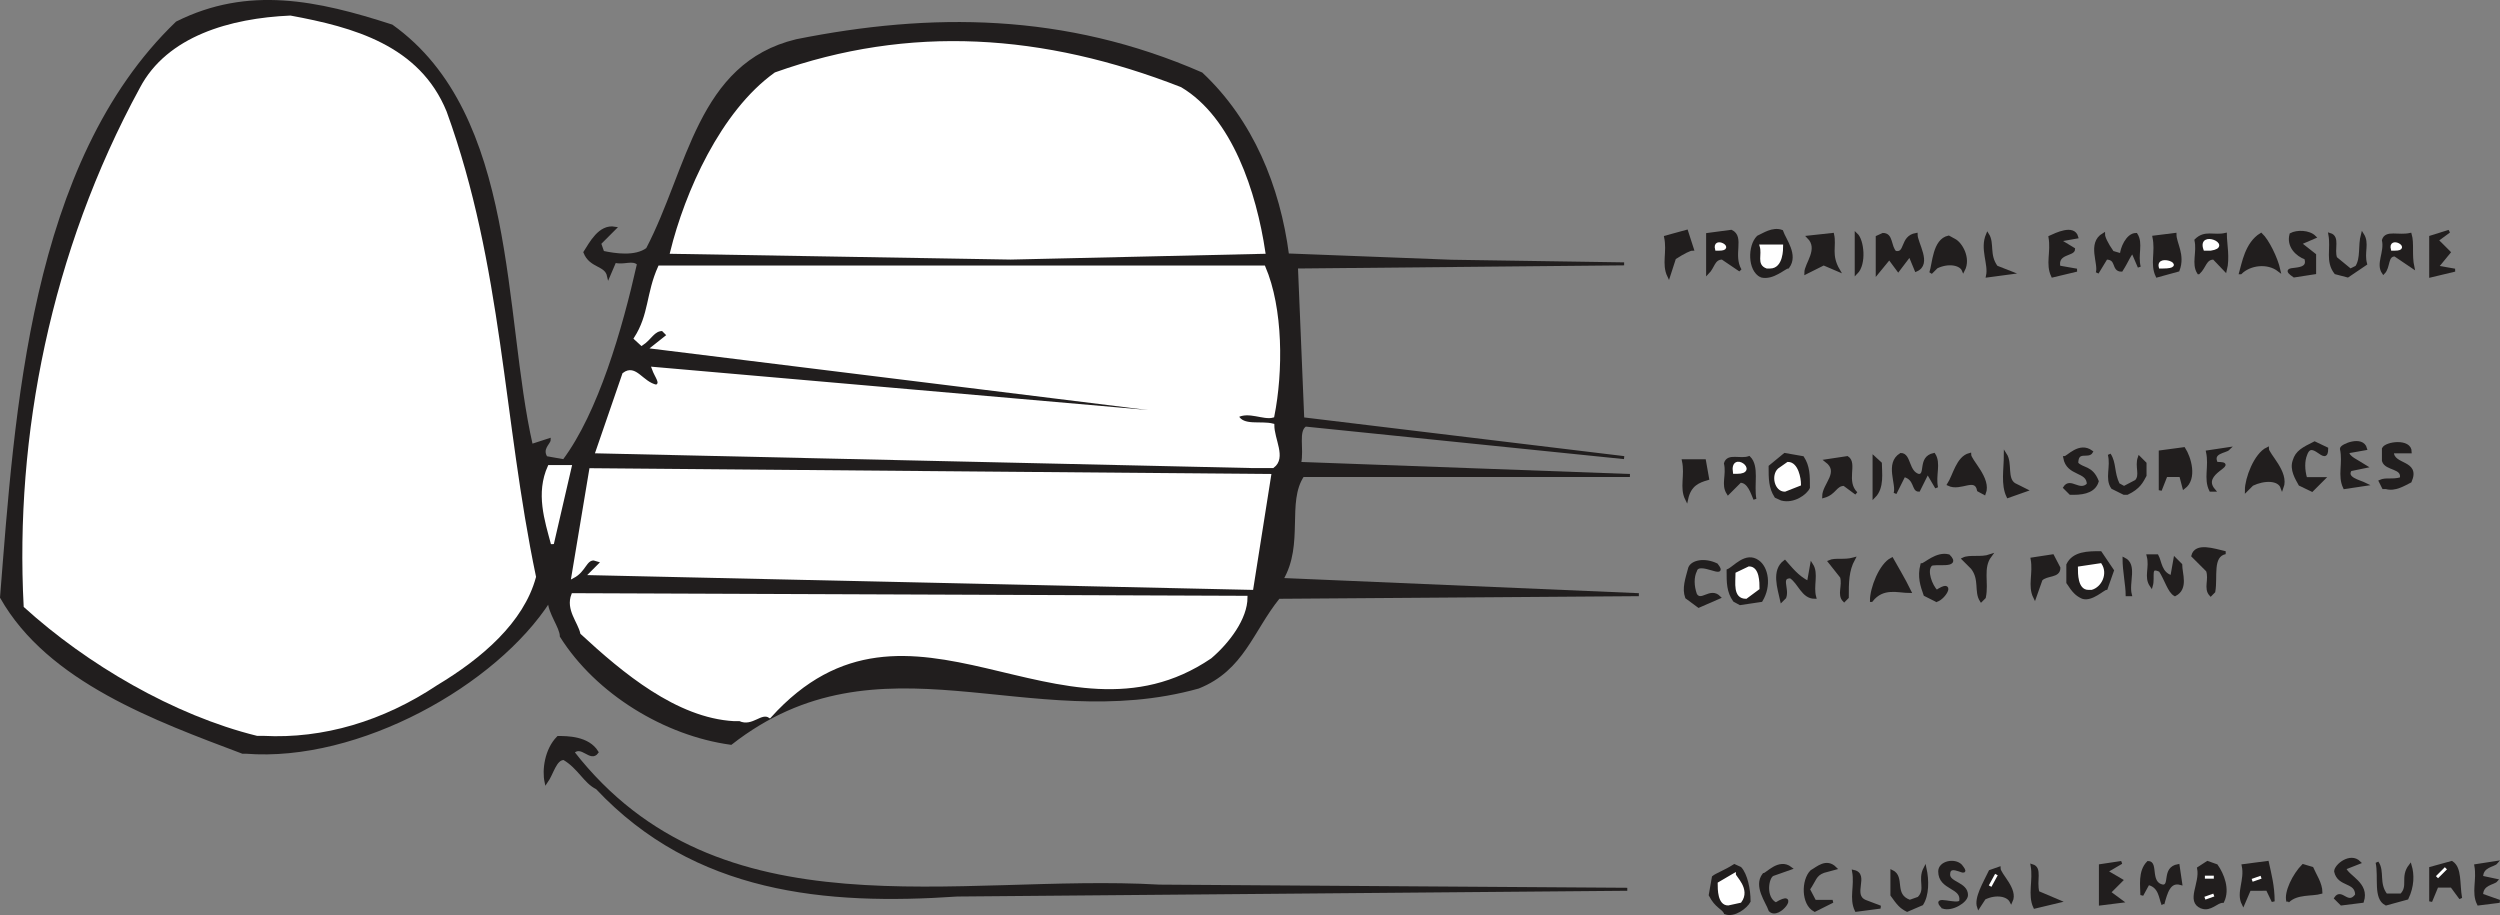<svg width="634.79" height="232.348" viewBox="0 0 476.093 174.261" xmlns="http://www.w3.org/2000/svg"><rect x="0" y="0" width="476.093" height="174.261" fill="#808080" stroke="none"/><path style="fill:#211e1e;fill-opacity:1;fill-rule:evenodd;stroke:none" d="M344.2 805.102c-.598-1.102-1.7-1.102-2.9-3.403l.598-3.398c.602-.5 2.301-1.102 4-2.2l1.102.5c1.102 1.2 1.7 4 1.7 6.297-.598 1.102-2.802 2.801-4.5 2.204" transform="translate(-15.607 -631.251)"/><path style="fill:none;stroke:#211e1e;stroke-width:5.7;stroke-linecap:square;stroke-linejoin:miter;stroke-miterlimit:4;stroke-opacity:1" d="M3441.992 368.984C3436.016 380 3425 380 3413.008 403.008l5.976 33.984c6.016 5 23.008 11.016 40 21.992l11.016-5c11.016-11.992 16.992-40 16.992-62.968-5.976-11.016-28.008-28.008-45-22.032zm0 0" transform="matrix(.1 0 0 -.1 -15.607 210.749)"/><path style="fill:#211e1e;fill-opacity:1;fill-rule:evenodd;stroke:none" d="M352.7 804.602c-.598-1.704-2.9-4.602-1.2-6.801.602 0 2.898-2.903 5.102-1.2l-3.403 1.2c-1.097.5-1.699 4.5.602 5.597 4.5-2.796.597 2.903-1.102 1.204" transform="translate(-15.607 -631.251)"/><path style="fill:none;stroke:#211e1e;stroke-width:5.7;stroke-linecap:square;stroke-linejoin:miter;stroke-miterlimit:4;stroke-opacity:1" d="M3526.992 373.984c-5.976 17.032-28.984 46.016-11.992 68.008 6.016 0 28.984 29.024 51.016 11.992l-34.024-11.992c-10.976-5-16.992-45 6.016-55.976 45 27.968 5.976-29.024-11.016-12.032zm0 0" transform="matrix(.1 0 0 -.1 -15.607 210.749)"/><path style="fill:#211e1e;fill-opacity:1;fill-rule:evenodd;stroke:none" d="M361.2 804.602c-2.302-1.204-2.302-5.704-.598-7.403 1.097-.597 2.796-2.3 4.5-.597l-2.204.597c-1.699.602-1.699 1.7-2.898 3.403l1.2 2.296h3.402" transform="translate(-15.607 -631.251)"/><path style="fill:none;stroke:#211e1e;stroke-width:5.7;stroke-linecap:square;stroke-linejoin:miter;stroke-miterlimit:4;stroke-opacity:1" d="M3611.992 373.984c-23.008 12.032-23.008 57.032-5.976 74.024 10.976 5.976 27.968 23.008 45 5.976l-22.032-5.976c-16.992-6.016-16.992-16.992-28.984-34.024l11.992-22.968h34.024zm0 0" transform="matrix(.1 0 0 -.1 -15.607 210.749)"/><path style="fill:#211e1e;fill-opacity:1;fill-rule:evenodd;stroke:none" d="M369.102 804.602c-1.102-2.301 0-4.602-.5-7.403 2.796.602-.602 4.5 2.199 5.7l2.898 1.101" transform="translate(-15.607 -631.251)"/><path style="fill:none;stroke:#211e1e;stroke-width:5.7;stroke-linecap:square;stroke-linejoin:miter;stroke-miterlimit:4;stroke-opacity:1" d="M3691.016 373.984c-11.016 23.008 0 46.016-5 74.024 27.968-6.016-6.016-45 21.992-56.992L3736.992 380Zm0 0" transform="matrix(.1 0 0 -.1 -15.607 210.749)"/><path style="fill:#211e1e;fill-opacity:1;fill-rule:evenodd;stroke:none" d="M378.8 804.602c-1.198-.602-1.698-1.204-2.902-2.903v-4.5c2.301 1.102 0 4.5 3.403 5.7L381 802.3c1.7-1.7 0-3.403 1.2-5.7.5 2.297.5 5.098-.598 6.797" transform="translate(-15.607 -631.251)"/><path style="fill:none;stroke:#211e1e;stroke-width:5.7;stroke-linecap:square;stroke-linejoin:miter;stroke-miterlimit:4;stroke-opacity:1" d="M3788.008 373.984c-11.992 6.016-16.992 12.032-29.024 29.024v45c23.008-11.016 0-45 34.024-56.992l16.992 5.976c16.992 16.992 0 34.024 11.992 56.992 5-22.968 5-50.976-5.976-67.968zm0 0" transform="matrix(.1 0 0 -.1 -15.607 210.749)"/><path style="fill:#211e1e;fill-opacity:1;fill-rule:evenodd;stroke:none" d="M385.602 804c-2.301-2.3 2.796 0 3.398-1.102.5-2.898-4-2.296-4-5.699 0-1.699 2.8-2.3 4-1.097 2.2 2.796-2.3-1.204-2.3 1.699 0 1.699 3.402 1.699 3.402 3.898 0 1.2-2.801 2.903-4.5 2.301" transform="translate(-15.607 -631.251)"/><path style="fill:none;stroke:#211e1e;stroke-width:5.7;stroke-linecap:square;stroke-linejoin:miter;stroke-miterlimit:4;stroke-opacity:1" d="M3856.016 380c-23.008 23.008 27.968 0 33.984 11.016 5 28.984-40 22.968-40 56.992 0 16.992 28.008 23.008 40 10.976 21.992-27.968-23.008 12.032-23.008-16.992 0-16.992 34.024-16.992 34.024-38.984 0-11.992-28.008-29.024-45-23.008zm0 0" transform="matrix(.1 0 0 -.1 -15.607 210.749)"/><path style="fill:#211e1e;fill-opacity:1;fill-rule:evenodd;stroke:none" d="M392.398 804c-.597-1.7 1.102-4.5 2.204-6.8l1.699-.598c0 1.199 3.398 4 2.3 6.296-.601-1.199-2.8-1.699-5.101-.597" transform="translate(-15.607 -631.251)"/><path style="fill:none;stroke:#211e1e;stroke-width:5.7;stroke-linecap:square;stroke-linejoin:miter;stroke-miterlimit:4;stroke-opacity:1" d="M3923.984 380c-5.976 16.992 11.016 45 22.032 68.008l16.992 5.976c0-11.992 33.984-40 23.008-62.968-6.016 11.992-28.008 16.992-51.016 5.976zm0 0" transform="matrix(.1 0 0 -.1 -15.607 210.749)"/><path style="fill:#211e1e;fill-opacity:1;fill-rule:evenodd;stroke:none" d="M403.102 804c-1.102-2.3 0-5.102-.5-7.898 1.699.5.5 2.796 1.097 5.097l4 1.7" transform="translate(-15.607 -631.251)"/><path style="fill:none;stroke:#211e1e;stroke-width:5.7;stroke-linecap:square;stroke-linejoin:miter;stroke-miterlimit:4;stroke-opacity:1" d="M4031.016 380c-11.016 23.008 0 51.016-5 78.984 16.992-5 5-27.968 10.976-50.976l40-16.992zm0 0" transform="matrix(.1 0 0 -.1 -15.607 210.749)"/><path style="fill:#211e1e;fill-opacity:1;fill-rule:evenodd;stroke:none" d="M434.898 804c-2.796-1.102 0-4.5-.597-7.398L436 795.5l1.7.602c1.198 1.699 2.3 4.5 1.198 6.796-1.199 0-2.296 1.704-4 1.102" transform="translate(-15.607 -631.251)"/><path style="fill:none;stroke:#211e1e;stroke-width:5.7;stroke-linecap:square;stroke-linejoin:miter;stroke-miterlimit:4;stroke-opacity:1" d="M4348.984 380c-27.968 11.016 0 45-5.976 73.984L4360 465l16.992-6.016c11.992-16.992 23.008-45 11.992-67.968-11.992 0-22.968-17.032-40-11.016zm0 0" transform="matrix(.1 0 0 -.1 -15.607 210.749)"/><path style="fill:#fff;fill-opacity:1;fill-rule:evenodd;stroke:none" d="M344.7 803.398c-1.7 0-1.7-2.796-1.7-3.898l2.898-1.7c0 .5 2.801 2.802 1.102 5.098" transform="translate(-15.607 -631.251)"/><path style="fill:none;stroke:#fff;stroke-width:5.7;stroke-linecap:square;stroke-linejoin:miter;stroke-miterlimit:4;stroke-opacity:1" d="M3446.992 386.016C3430 386.016 3430 413.984 3430 425l28.984 16.992c0-5 28.008-28.008 11.016-50.976zm0 0" transform="matrix(.1 0 0 -.1 -15.607 210.749)"/><path style="fill:#211e1e;fill-opacity:1;fill-rule:evenodd;stroke:none" d="M415.602 803.398v-7.296l4-.602-2.903 1.7 2.903 1.698-2.301 2.301 2.3 1.7" transform="translate(-15.607 -631.251)"/><path style="fill:none;stroke:#211e1e;stroke-width:5.7;stroke-linecap:square;stroke-linejoin:miter;stroke-miterlimit:4;stroke-opacity:1" d="M4156.016 386.016v72.968l40 6.016-29.024-16.992 29.024-16.992-23.008-23.008 23.008-16.992zm0 0" transform="matrix(.1 0 0 -.1 -15.607 210.749)"/><path style="fill:#211e1e;fill-opacity:1;fill-rule:evenodd;stroke:none" d="M427.5 803.398c-.5-1.097-.5-3.398-2.8-3.898l-1.2 2.2c0-1.7-.5-4.5 1.2-6.2 1.698 0 0 4 2.8 4.5 1.7 0 0-3.398 2.898-3.898l.5 3.398c-2.199-.602-2.796 1.7-3.398 3.898" transform="translate(-15.607 -631.251)"/><path style="fill:none;stroke:#211e1e;stroke-width:5.7;stroke-linecap:square;stroke-linejoin:miter;stroke-miterlimit:4;stroke-opacity:1" d="M4275 386.016c-5 10.976-5 33.984-28.008 38.984L4235 403.008c0 16.992-5 45 11.992 61.992 16.992 0 0-40 28.008-45 16.992 0 0 33.984 28.984 38.984l5-33.984c-21.992 6.016-27.968-16.992-33.984-38.984zm0 0" transform="matrix(.1 0 0 -.1 -15.607 210.749)"/><path style="fill:#211e1e;fill-opacity:1;fill-rule:evenodd;stroke:none" d="M442.8 803.398c-1.1-2.199.598-4.5 0-7.296l4.598-.602c.5 2.3 1.102 4.5 1.102 7.398l-1.102-2.296H444" transform="translate(-15.607 -631.251)"/><path style="fill:none;stroke:#211e1e;stroke-width:5.7;stroke-linecap:square;stroke-linejoin:miter;stroke-miterlimit:4;stroke-opacity:1" d="M4428.008 386.016c-11.016 21.992 5.976 45 0 72.968l45.976 6.016c5-23.008 11.016-45 11.016-73.984l-11.016 22.968H4440Zm0 0" transform="matrix(.1 0 0 -.1 -15.607 210.749)"/><path style="fill:#211e1e;fill-opacity:1;fill-rule:evenodd;stroke:none" d="m461.5 803.398-1.102-1.097c1.102-1.7 2.301 1.699 4-.602 0-2.8-3.398-1.699-4-4.5 0-1.097 2.801-3.398 4.5-1.699l-2.796 1.102c.597 1.699 4.5 2.898 3.398 6.296" transform="translate(-15.607 -631.251)"/><path style="fill:none;stroke:#211e1e;stroke-width:5.7;stroke-linecap:square;stroke-linejoin:miter;stroke-miterlimit:4;stroke-opacity:1" d="m4615 386.016-11.016 10.976c11.016 16.992 23.008-16.992 40 6.016 0 28.008-33.984 16.992-40 45 0 10.976 28.008 33.984 45 16.992l-27.968-11.016c5.976-16.992 45-28.984 33.984-62.968zm0 0" transform="matrix(.1 0 0 -.1 -15.607 210.749)"/><path style="fill:#211e1e;fill-opacity:1;fill-rule:evenodd;stroke:none" d="M470 803.398c-2.2-1.097-1.102-5.097-1.7-7.898 1.2 1.7 0 4 1.7 6.2h2.898c1.704-1.7 0-3.4 1.704-5.598.5 1.699.5 3.898-.602 6.199" transform="translate(-15.607 -631.251)"/><path style="fill:none;stroke:#211e1e;stroke-width:5.7;stroke-linecap:square;stroke-linejoin:miter;stroke-miterlimit:4;stroke-opacity:1" d="M4700 386.016c-21.992 10.976-11.016 50.976-16.992 78.984 11.992-16.992 0-40 16.992-61.992h28.984c17.032 16.992 0 33.984 17.032 55.976 5-16.992 5-38.984-6.016-61.992zm0 0" transform="matrix(.1 0 0 -.1 -15.607 210.749)"/><path style="fill:#211e1e;fill-opacity:1;fill-rule:evenodd;stroke:none" d="M487.602 803.398c-1.102-2.199 0-4.5-.5-7.296L491 795.5c-.5.602-2.8.602-2.8 2.8l2.8.598c-.5.602-2.8.602-2.8 2.801l3.402 1.2" transform="translate(-15.607 -631.251)"/><path style="fill:none;stroke:#211e1e;stroke-width:5.7;stroke-linecap:square;stroke-linejoin:miter;stroke-miterlimit:4;stroke-opacity:1" d="M4876.016 386.016c-11.016 21.992 0 45-5 72.968L4910 465c-5-6.016-28.008-6.016-28.008-28.008l28.008-5.976c-5-6.016-28.008-6.016-28.008-28.008l34.024-11.992zm0 0" transform="matrix(.1 0 0 -.1 -15.607 210.749)"/><path style="fill:#211e1e;fill-opacity:1;fill-rule:evenodd;stroke:none" d="M451.3 802.898c-.5-1.699 1.2-5.097 2.9-6.796l1.698.5c.5 1.199 1.704 2.898 1.704 4.597-1.704.5-4.602 0-6.301 1.7" transform="translate(-15.607 -631.251)"/><path style="fill:none;stroke:#211e1e;stroke-width:5.7;stroke-linecap:square;stroke-linejoin:miter;stroke-miterlimit:4;stroke-opacity:1" d="M4513.008 391.016c-5 16.992 11.992 50.976 28.984 67.968l16.992-5c5-11.992 17.032-28.984 17.032-45.976-17.032-5-46.016 0-63.008-16.992zm0 0" transform="matrix(.1 0 0 -.1 -15.607 210.749)"/><path style="fill:#211e1e;fill-opacity:1;fill-rule:evenodd;stroke:none" d="M478.5 802.898v-6.296l4-1.102c1.7 1.102 1.2 4 1.7 6.8l-1.7-2.3h-2.8" transform="translate(-15.607 -631.251)"/><path style="fill:none;stroke:#211e1e;stroke-width:5.7;stroke-linecap:square;stroke-linejoin:miter;stroke-miterlimit:4;stroke-opacity:1" d="M4785 391.016v62.968L4825 465c16.992-11.016 11.992-40 16.992-68.008L4825 420h-28.008zm0 0" transform="matrix(.1 0 0 -.1 -15.607 210.749)"/><path style="fill:#fff;fill-opacity:1;fill-rule:evenodd;stroke:none" d="m435.5 802.3 1.7-.6" transform="translate(-15.607 -631.251)"/><path style="fill:none;stroke:#fff;stroke-width:5.7;stroke-linecap:square;stroke-linejoin:miter;stroke-miterlimit:4;stroke-opacity:1" d="m4355 396.992 16.992 6.016zm0 0" transform="matrix(.1 0 0 -.1 -15.607 210.749)"/><path style="fill:#211e1e;fill-opacity:1;fill-rule:evenodd;stroke:none" d="M197.898 801.7c-25 1.698-49.898-.5-68.597-20.4-2.301-1.1-3.403-3.902-6.301-5.6-1.7 0-2.2 2.8-3.398 4.5-.5-2.302 0-6.2 2.296-8.5 1.704 0 5.704 0 7.403 2.8-1.2 1.7-2.903-1.7-4.602 0 27.801 35.7 73.2 23.3 111.7 25.5l89.101.602" transform="translate(-15.607 -631.251)"/><path style="fill:none;stroke:#211e1e;stroke-width:5.7;stroke-linecap:square;stroke-linejoin:miter;stroke-miterlimit:4;stroke-opacity:1" d="M1978.984 403.008c-250-16.992-498.984 5-685.976 203.984-23.008 11.016-34.024 39.024-63.008 56.016-16.992 0-21.992-28.008-33.984-45-5 23.008 0 61.992 22.968 85 17.032 0 57.032 0 74.024-28.008-11.992-16.992-29.024 16.992-46.016 0C1525 318.008 1978.984 441.992 2363.984 420L3255 413.984Zm0 0" transform="matrix(.1 0 0 -.1 -15.607 210.749)"/><path style="fill:#fff;fill-opacity:1;fill-rule:evenodd;stroke:none" d="m394.602 800 1.199-2.2" transform="translate(-15.607 -631.251)"/><path style="fill:none;stroke:#fff;stroke-width:5.7;stroke-linecap:square;stroke-linejoin:miter;stroke-miterlimit:4;stroke-opacity:1" d="m3946.016 420 11.992 21.992zm600.976 0zm0 0" transform="matrix(.1 0 0 -.1 -15.607 210.749)"/><path style="fill:#fff;fill-opacity:1;fill-rule:evenodd;stroke:none" d="m444.5 798.898 1.7-.597" transform="translate(-15.607 -631.251)"/><path style="fill:none;stroke:#fff;stroke-width:5.7;stroke-linecap:square;stroke-linejoin:miter;stroke-miterlimit:4;stroke-opacity:1" d="m4445 431.016 16.992 5.976zm-90 5.976h16.992zm0 0" transform="matrix(.1 0 0 -.1 -15.607 210.749)"/><path style="fill:#fff;fill-opacity:1;fill-rule:evenodd;stroke:none" d="m479.7 798.3 1.698-1.698" transform="translate(-15.607 -631.251)"/><path style="fill:none;stroke:#fff;stroke-width:5.7;stroke-linecap:square;stroke-linejoin:miter;stroke-miterlimit:4;stroke-opacity:1" d="m4796.992 436.992 16.992 16.992zm0 0" transform="matrix(.1 0 0 -.1 -15.607 210.749)"/><path style="fill:#211e1e;fill-opacity:1;fill-rule:evenodd;stroke:none" d="M61.8 774.5c-16.402-6.2-36.902-13.602-45.902-29.5 2.801-35.102 5.602-82.7 33.403-109.398 13.597-6.801 26.699-4 40.898.597 23.801 17 20.903 55 26.602 79.903l3.398-1.102c0 .602-1.699 1.7-.597 3.398L123 719c6.8-9.102 11.398-25 14.2-37.5-1.098-1.102-2.802 0-4.5-.5l-1.2 2.8c-.5-2.3-3.398-1.698-4.5-4.5 1.102-1.698 2.8-5.1 5.7-4.6l-2.9 2.902.598 1.699c2.301.5 6.204 1.097 8.5-.602 8-15.3 9.704-35.199 28.403-39.699 25.5-5.102 51-5.102 77.097 6.3 9.602 9 14.704 21.5 16.403 34.5L292 681l32.898.5-62.398.602L263.7 711l61.198 7.398L264.2 712.2c-1.699 1.102-.5 4.5-1.097 7.301L326 721.8h-62.3c-3.4 5.098 0 13-4 19.802l68 2.898-68.598.5c-5.102 6.3-6.801 13.7-15.301 17.102-32.301 9-60.7-11.403-89 10.699-12.5-1.7-25.5-9.602-32.301-20.403 0-1.699-2.3-4.5-2.3-6.796C110 761.5 83.897 776.199 62.397 774.5" transform="translate(-15.607 -631.251)"/><path style="fill:none;stroke:#211e1e;stroke-width:5.7;stroke-linecap:square;stroke-linejoin:miter;stroke-miterlimit:4;stroke-opacity:1" d="M618.008 675c-164.024 61.992-369.024 136.016-459.024 295 28.008 351.016 56.016 826.992 334.024 1093.984 135.976 68.008 266.992 40 408.984-5.976 238.008-170 209.024-550 266.016-799.024l33.984 11.016c0-6.016-16.992-16.992-5.976-33.984L1230 1230c68.008 91.016 113.984 250 141.992 375-10.976 11.016-28.008 0-45 5L1315 1581.992c-5 23.008-33.984 16.992-45 45 11.016 16.992 28.008 51.016 56.992 46.016l-28.984-29.024 5.976-16.992c23.008-5 62.032-10.976 85 6.016 80 153.008 97.032 351.992 284.024 396.992 255 51.016 510 51.016 770.976-63.008 96.016-90 147.032-215 164.024-345L2920 1610l328.984-5-623.984-6.016L2636.992 1310l611.992-73.984-606.992 61.992c-16.992-11.016-5-45-10.976-73.008L3260 1201.992h-623.008c-33.984-50.976 0-130-40-198.008l680-28.984-685.976-5c-51.016-63.008-68.008-136.992-153.008-171.016-323.008-90-606.992 114.024-890-106.992-125 16.992-255 96.016-323.008 204.024 0 16.992-23.008 45-23.008 67.968C1100 805 838.984 658.008 623.984 675Zm0 0" transform="matrix(.1 0 0 -.1 -15.607 210.749)"/><path style="fill:#fff;fill-opacity:1;fill-rule:evenodd;stroke:none" d="M64.602 771.102C48.8 767.199 32.3 757.5 20.398 746.699 18.7 714.4 25.5 679.301 42.5 648.102c5.102-9.704 17-13.102 28.398-13.602 11.903 2.2 24.403 5.602 29.5 18.102 10.704 29.5 10.704 58.398 17 88.5-2.296 8.5-10.199 15.296-18.699 20.398-10.199 6.8-21.597 10.2-32.898 9.602" transform="translate(-15.607 -631.251)"/><path style="fill:none;stroke:#fff;stroke-width:5.7;stroke-linecap:square;stroke-linejoin:miter;stroke-miterlimit:4;stroke-opacity:1" d="M646.016 708.984C488.008 748.008 323.008 845 203.984 953.008 186.992 1276.016 255 1626.992 425 1938.984 476.016 2036.016 595 2070 708.984 2075c119.024-21.992 244.024-56.016 295-181.016 107.032-295 107.032-583.984 170-885-22.968-85-101.992-152.968-186.992-203.984C885 736.992 771.016 703.008 658.008 708.984Zm0 0" transform="matrix(.1 0 0 -.1 -15.607 210.749)"/><path style="fill:#fff;fill-opacity:1;fill-rule:evenodd;stroke:none" d="M155.398 768.3c-10.796-.6-21-9.1-29-16.5-.5-2.198-2.796-4.5-1.699-7.3l128.2.5c0 4-3.399 8.5-6.797 11.398C217.699 775.7 188.8 738.2 162.199 767.7c-1.699-1.097-3.398 1.7-5.699.602" transform="translate(-15.607 -631.251)"/><path style="fill:none;stroke:#fff;stroke-width:5.7;stroke-linecap:square;stroke-linejoin:miter;stroke-miterlimit:4;stroke-opacity:1" d="M1553.984 736.992c-107.968 6.016-210 91.016-290 165-5 21.992-27.968 45-16.992 73.008l1281.992-5c0-40-33.984-85-67.968-113.984-284.024-193.008-573.008 181.992-839.024-113.008-16.992 10.976-33.984-16.992-56.992-6.016Zm0 0" transform="matrix(.1 0 0 -.1 -15.607 210.749)"/><path style="fill:#211e1e;fill-opacity:1;fill-rule:evenodd;stroke:none" d="M339.102 746.7 336.8 745c-.602-1.7 0-3.398.597-5.602.5-1.199 2.801-1.699 5.102-.597 2.2 2.8-3.398-1.102-4 1.097-.602 1.204-.602 2.903 0 4.602 1.102 1.7 2.8-1.2 4.5.5" transform="translate(-15.607 -631.251)"/><path style="fill:none;stroke:#211e1e;stroke-width:5.7;stroke-linecap:square;stroke-linejoin:miter;stroke-miterlimit:4;stroke-opacity:1" d="M3391.016 953.008 3368.008 970c-6.016 16.992 0 33.984 5.976 56.016 5 11.992 28.008 16.992 51.016 5.976 21.992-28.008-33.984 11.016-40-10.976-6.016-12.032-6.016-29.024 0-46.016 11.016-16.992 28.008 11.992 45-5zm0 0" transform="matrix(.1 0 0 -.1 -15.607 210.749)"/><path style="fill:#211e1e;fill-opacity:1;fill-rule:evenodd;stroke:none" d="m347 746.2-1.102-.598c-1.199-1.704-1.199-3.403-1.199-5.704 1.2-.5 3.403-3.398 5.7-1.699 1.703 1.2 2.3 4.602.601 7.403" transform="translate(-15.607 -631.251)"/><path style="fill:none;stroke:#211e1e;stroke-width:5.7;stroke-linecap:square;stroke-linejoin:miter;stroke-miterlimit:4;stroke-opacity:1" d="m3470 958.008-11.016 5.976c-11.992 17.032-11.992 34.024-11.992 57.032 11.992 5 34.024 33.984 56.992 16.992 17.032-11.992 23.008-46.016 6.016-74.024zm0 0" transform="matrix(.1 0 0 -.1 -15.607 210.749)"/><path style="fill:#211e1e;fill-opacity:1;fill-rule:evenodd;stroke:none" d="M354.898 745.602c-.5-2.301-1.699-5.704.602-7.403 1.102 1.2 2.3 2.903 4.5 4l.602-3.398c1.097 1.699 0 4 .597 6.199-2.3 0-2.898-2.8-4.597-3.898-2.204 0-.5 2.199-1.102 3.898" transform="translate(-15.607 -631.251)"/><path style="fill:none;stroke:#211e1e;stroke-width:5.7;stroke-linecap:square;stroke-linejoin:miter;stroke-miterlimit:4;stroke-opacity:1" d="M3548.984 963.984c-5 23.008-16.992 57.032 6.016 74.024 11.016-11.992 23.008-29.024 45-40l6.016 33.984c10.976-16.992 0-40 5.976-61.992-23.008 0-28.984 28.008-45.976 38.984-22.032 0-5-21.992-11.016-38.984zm0 0" transform="matrix(.1 0 0 -.1 -15.607 210.749)"/><path style="fill:#211e1e;fill-opacity:1;fill-rule:evenodd;stroke:none" d="M366.8 745.602c-1.1-1.102 0-2.801-.5-4.5l-2.3-2.903c1.102-.5 2.8 0 4.602-.5-1.204 2.2-1.204 4.5-1.204 7.301" transform="translate(-15.607 -631.251)"/><path style="fill:none;stroke:#211e1e;stroke-width:5.7;stroke-linecap:square;stroke-linejoin:miter;stroke-miterlimit:4;stroke-opacity:1" d="M3668.008 963.984c-11.016 11.016 0 28.008-5 45L3640 1038.008c11.016 5 28.008 0 46.016 5-12.032-21.992-12.032-45-12.032-73.008zm0 0" transform="matrix(.1 0 0 -.1 -15.607 210.749)"/><path style="fill:#211e1e;fill-opacity:1;fill-rule:evenodd;stroke:none" d="M372 745.602c0-2.301 1.7-6.801 3.898-7.903.602 1.102 2.301 3.903 3.403 6.2-2.2 0-5.102-1.098-7.301 1.703" transform="translate(-15.607 -631.251)"/><path style="fill:none;stroke:#211e1e;stroke-width:5.7;stroke-linecap:square;stroke-linejoin:miter;stroke-miterlimit:4;stroke-opacity:1" d="M3720 963.984c0 23.008 16.992 68.008 38.984 79.024 6.016-11.016 23.008-39.024 34.024-61.992-21.992 0-51.016 10.976-73.008-17.032zm0 0" transform="matrix(.1 0 0 -.1 -15.607 210.749)"/><path style="fill:#211e1e;fill-opacity:1;fill-rule:evenodd;stroke:none" d="M384.398 745.602 382.2 744.5c-.597-1.7-1.199-3.398-.597-5.7.597 0 2.796-2.3 5.097-1.698 2.301 2.296-2.8 1.097-3.398 1.699-1.102 1.097 0 4 1.097 5.097 3.403-2.296 1.704 1.102 0 1.704" transform="translate(-15.607 -631.251)"/><path style="fill:none;stroke:#211e1e;stroke-width:5.7;stroke-linecap:square;stroke-linejoin:miter;stroke-miterlimit:4;stroke-opacity:1" d="M3843.984 963.984 3821.992 975c-5.976 16.992-11.992 33.984-5.976 56.992 5.976 0 27.968 23.008 50.976 16.992 23.008-22.968-28.008-10.976-33.984-16.992-11.016-10.976 0-40 10.976-50.976 34.024 22.968 17.032-11.016 0-17.032zm0 0" transform="matrix(.1 0 0 -.1 -15.607 210.749)"/><path style="fill:#211e1e;fill-opacity:1;fill-rule:evenodd;stroke:none" d="M392.898 745.602c-1.097-1.704 0-4-1.699-6.204L389.5 737.7c1.2-.597 3.398 0 5.102-.597-1.704 2.296-.5 5.097-1.102 7.898" transform="translate(-15.607 -631.251)"/><path style="fill:none;stroke:#211e1e;stroke-width:5.7;stroke-linecap:square;stroke-linejoin:miter;stroke-miterlimit:4;stroke-opacity:1" d="M3928.984 963.984c-10.976 17.032 0 40-16.992 62.032L3895 1043.008c11.992 5.976 33.984 0 51.016 5.976-17.032-22.968-5-50.976-11.016-78.984zm0 0" transform="matrix(.1 0 0 -.1 -15.607 210.749)"/><path style="fill:#fff;fill-opacity:1;fill-rule:evenodd;stroke:none" d="M348.102 745c-2.204 0-1.704-2.8-1.704-4.5l2.301-1.102c1.7 0 1.7 2.801 1.7 3.903" transform="translate(-15.607 -631.251)"/><path style="fill:none;stroke:#fff;stroke-width:5.7;stroke-linecap:square;stroke-linejoin:miter;stroke-miterlimit:4;stroke-opacity:1" d="M3481.016 970c-22.032 0-17.032 28.008-17.032 45l23.008 11.016c16.992 0 16.992-28.008 16.992-39.024zm0 0" transform="matrix(.1 0 0 -.1 -15.607 210.749)"/><path style="fill:#211e1e;fill-opacity:1;fill-rule:evenodd;stroke:none" d="M403.102 745c-1.102-2.2 0-4.5-.5-7.3l3.898-.598 1.2 2.296c0 1.704-2.302 1.102-3.4 2.204" transform="translate(-15.607 -631.251)"/><path style="fill:none;stroke:#211e1e;stroke-width:5.7;stroke-linecap:square;stroke-linejoin:miter;stroke-miterlimit:4;stroke-opacity:1" d="M4031.016 970c-11.016 21.992 0 45-5 73.008l38.984 5.976 11.992-22.968c0-17.032-23.008-11.016-33.984-22.032zm0 0" transform="matrix(.1 0 0 -.1 -15.607 210.749)"/><path style="fill:#211e1e;fill-opacity:1;fill-rule:evenodd;stroke:none" d="M412.2 745c-1.098-.5-1.7-1.102-2.802-2.8v-3.4c1.102-2.3 3.903-2.3 6.204-2.3l2.296 3.398-1.199 3.403c-.5 0-2.8 2.3-4.5 1.699" transform="translate(-15.607 -631.251)"/><path style="fill:none;stroke:#211e1e;stroke-width:5.7;stroke-linecap:square;stroke-linejoin:miter;stroke-miterlimit:4;stroke-opacity:1" d="M4121.992 970c-10.976 5-16.992 11.016-28.008 28.008v33.984C4105 1055 4133.008 1055 4156.016 1055l22.968-33.984-11.992-34.024c-5 0-28.008-23.008-45-16.992zm0 0" transform="matrix(.1 0 0 -.1 -15.607 210.749)"/><path style="fill:#211e1e;fill-opacity:1;fill-rule:evenodd;stroke:none" d="M420.7 744.5c0-1.7-.598-4.602-.598-6.8 2.296 1.1.597 4.5 1.199 6.8" transform="translate(-15.607 -631.251)"/><path style="fill:none;stroke:#211e1e;stroke-width:5.7;stroke-linecap:square;stroke-linejoin:miter;stroke-miterlimit:4;stroke-opacity:1" d="M4206.992 975c0 16.992-5.976 46.016-5.976 68.008 22.968-11.016 5.976-45 11.992-68.008zm0 0" transform="matrix(.1 0 0 -.1 -15.607 210.749)"/><path style="fill:#211e1e;fill-opacity:1;fill-rule:evenodd;stroke:none" d="M429.8 744.5c-1.1-.602-1.698-2.898-2.8-4.602-2.3-1.097-1.2 1.204-1.7 2.903-1.198-1.7 0-3.403-.6-5.7h1.698c.602 1.098.602 3.399 2.801 4l.602-3.402 1.097 1.102c0 1.699 1.204 4.5-1.097 5.699" transform="translate(-15.607 -631.251)"/><path style="fill:none;stroke:#211e1e;stroke-width:5.7;stroke-linecap:square;stroke-linejoin:miter;stroke-miterlimit:4;stroke-opacity:1" d="M4298.008 975c-11.016 6.016-16.992 28.984-28.008 46.016-23.008 10.976-11.992-12.032-16.992-29.024-11.992 16.992 0 34.024-6.016 56.992h16.992c6.016-10.976 6.016-33.984 28.008-40l6.016 34.024 10.976-11.016c0-16.992 12.032-45-10.976-56.992zm0 0" transform="matrix(.1 0 0 -.1 -15.607 210.749)"/><path style="fill:#211e1e;fill-opacity:1;fill-rule:evenodd;stroke:none" d="M436.602 744.5c-1.102-1.2 0-2.898-.602-4.602l-2.8-2.796c.6-2.301 4-1.102 6.198-.602-2.796.602-1.699 4.602-2.199 7.398" transform="translate(-15.607 -631.251)"/><path style="fill:none;stroke:#211e1e;stroke-width:5.7;stroke-linecap:square;stroke-linejoin:miter;stroke-miterlimit:4;stroke-opacity:1" d="M4366.016 975c-11.016 11.992 0 28.984-6.016 46.016l-28.008 27.968c6.016 23.008 40 11.016 61.992 6.016-27.968-6.016-16.992-46.016-21.992-73.984zm0 0" transform="matrix(.1 0 0 -.1 -15.607 210.749)"/><path style="fill:#fff;fill-opacity:1;fill-rule:evenodd;stroke:none" d="m254 743.3-125.898-2.8 2.296-2.3-1.699-.5c-1.699 0-1.699 2.198-4 3.402l3.403-20.403 129.296 1.102" transform="translate(-15.607 -631.251)"/><path style="fill:none;stroke:#fff;stroke-width:5.7;stroke-linecap:square;stroke-linejoin:miter;stroke-miterlimit:4;stroke-opacity:1" d="M2540 986.992 1281.016 1015l22.968 23.008-16.992 5c-16.992 0-16.992-21.992-40-34.024l34.024 204.024 1292.968-11.016zm0 0" transform="matrix(.1 0 0 -.1 -15.607 210.749)"/><path style="fill:#fff;fill-opacity:1;fill-rule:evenodd;stroke:none" d="M413.3 743.3c-1.698 0-1.698-2.8-1.698-3.902l4-.597c1.097 1.699 0 4-1.704 4.5" transform="translate(-15.607 -631.251)"/><path style="fill:none;stroke:#fff;stroke-width:5.7;stroke-linecap:square;stroke-linejoin:miter;stroke-miterlimit:4;stroke-opacity:1" d="M4133.008 986.992c-16.992 0-16.992 28.008-16.992 39.024l40 5.976c10.976-16.992 0-40-17.032-45zm-385 16.992zm295 17.032zm0 0" transform="matrix(.1 0 0 -.1 -15.607 210.749)"/><path style="fill:#fff;fill-opacity:1;fill-rule:evenodd;stroke:none" d="M120.8 734.8c-1.198-4.5-2.902-9.6-.6-14.698h4" transform="translate(-15.607 -631.251)"/><path style="fill:none;stroke:#fff;stroke-width:5.7;stroke-linecap:square;stroke-linejoin:miter;stroke-miterlimit:4;stroke-opacity:1" d="M1208.008 1071.992c-11.992 45-29.024 96.016-6.016 146.992h40zm0 0" transform="matrix(.1 0 0 -.1 -15.607 210.749)"/><path style="fill:#211e1e;fill-opacity:1;fill-rule:evenodd;stroke:none" d="M336.8 726.3c-1.1-2.198 0-4.5-.6-7.3h4l.6 3.398c-1.698.5-3.402 1.102-4 3.903" transform="translate(-15.607 -631.251)"/><path style="fill:none;stroke:#211e1e;stroke-width:5.7;stroke-linecap:square;stroke-linejoin:miter;stroke-miterlimit:4;stroke-opacity:1" d="M3368.008 1156.992c-11.016 21.992 0 45-6.016 73.008h40l6.016-33.984c-16.992-5-34.024-11.016-40-39.024zm0 0" transform="matrix(.1 0 0 -.1 -15.607 210.749)"/><path style="fill:#211e1e;fill-opacity:1;fill-rule:evenodd;stroke:none" d="M349.8 726.3c-.5-1.1-1.1-3.402-2.8-3.402l-2.3 2.301c-1.098-1.699 0-3.398-.5-5.699.5-1.7 2.8-.5 4.5-1.102 1.698 1.704.6 5.102 1.1 7.903" transform="translate(-15.607 -631.251)"/><path style="fill:none;stroke:#211e1e;stroke-width:5.7;stroke-linecap:square;stroke-linejoin:miter;stroke-miterlimit:4;stroke-opacity:1" d="M3498.008 1156.992c-5 11.016-11.016 34.024-28.008 34.024l-23.008-23.008c-10.976 16.992 0 33.984-5 56.992 5 16.992 28.008 5 45 11.016 16.992-17.032 6.016-51.016 11.016-79.024zm0 0" transform="matrix(.1 0 0 -.1 -15.607 210.749)"/><path style="fill:#211e1e;fill-opacity:1;fill-rule:evenodd;stroke:none" d="m354.898 726.3-1.097-.5c-1.102-1.698-1.102-3.402-1.102-5.698l2.801-2.301 3.398.597c1.102 1.704 1.102 3.403 1.102 5.704-.5 1.097-2.8 2.796-5.102 2.199" transform="translate(-15.607 -631.251)"/><path style="fill:none;stroke:#211e1e;stroke-width:5.7;stroke-linecap:square;stroke-linejoin:miter;stroke-miterlimit:4;stroke-opacity:1" d="m3548.984 1156.992-10.976 5c-11.016 16.992-11.016 34.024-11.016 56.992l28.008 23.008 33.984-5.976c11.016-17.032 11.016-34.024 11.016-57.032-5-10.976-28.008-27.968-51.016-21.992zm0 0" transform="matrix(.1 0 0 -.1 -15.607 210.749)"/><path style="fill:#211e1e;fill-opacity:1;fill-rule:evenodd;stroke:none" d="M362.898 725.8c0-2.3 3.403-4.6.5-6.8l4-.602c1.704 1.102-.597 4.5 1.704 6.801L366.8 723.5c-1.7 0-1.7 1.7-3.903 2.3" transform="translate(-15.607 -631.251)"/><path style="fill:none;stroke:#211e1e;stroke-width:5.7;stroke-linecap:square;stroke-linejoin:miter;stroke-miterlimit:4;stroke-opacity:1" d="M3628.984 1161.992c0 23.008 34.024 46.016 5 68.008l40 6.016c17.032-11.016-5.976-45 17.032-68.008L3668.008 1185c-16.992 0-16.992-16.992-39.024-23.008zm0 0" transform="matrix(.1 0 0 -.1 -15.607 210.749)"/><path style="fill:#211e1e;fill-opacity:1;fill-rule:evenodd;stroke:none" d="M372.5 725.8v-7.402l1.2 1.102c0 1.7.5 4.602-1.2 6.3" transform="translate(-15.607 -631.251)"/><path style="fill:none;stroke:#211e1e;stroke-width:5.7;stroke-linecap:square;stroke-linejoin:miter;stroke-miterlimit:4;stroke-opacity:1" d="M3725 1161.992v74.024l11.992-11.016c0-16.992 5-46.016-11.992-63.008zm0 0" transform="matrix(.1 0 0 -.1 -15.607 210.749)"/><path style="fill:#211e1e;fill-opacity:1;fill-rule:evenodd;stroke:none" d="M398 725.8c-1.102-2.3-.5-5.1-.5-8 1.102 1.7 0 4.598 1.7 5.7l2.198 1.102" transform="translate(-15.607 -631.251)"/><path style="fill:none;stroke:#211e1e;stroke-width:5.7;stroke-linecap:square;stroke-linejoin:miter;stroke-miterlimit:4;stroke-opacity:1" d="M3980 1161.992c-11.016 23.008-5 51.016-5 80 11.016-16.992 0-45.976 16.992-56.992l21.992-11.016zm0 0" transform="matrix(.1 0 0 -.1 -15.607 210.749)"/><path style="fill:#211e1e;fill-opacity:1;fill-rule:evenodd;stroke:none" d="M376.5 725.2c.602-1.7-1.7-5.7 1.102-7.4 1.699 0 1.199 3.4 3.398 4 1.7 0 0-3.402 2.898-4 1.102 1.7 0 4 .5 6.302l-1.699-2.903-1.699 3.403c-1.102 0-.5-2.204-2.8-2.801" transform="translate(-15.607 -631.251)"/><path style="fill:none;stroke:#211e1e;stroke-width:5.7;stroke-linecap:square;stroke-linejoin:miter;stroke-miterlimit:4;stroke-opacity:1" d="M3765 1168.008c6.016 16.992-16.992 56.992 11.016 73.984 16.992 0 11.992-33.984 33.984-40 16.992 0 0 34.024 28.984 40 11.016-16.992 0-40 5-63.008l-16.992 29.024-16.992-34.024c-11.016 0-5 22.032-28.008 28.008zm0 0" transform="matrix(.1 0 0 -.1 -15.607 210.749)"/><path style="fill:#211e1e;fill-opacity:1;fill-rule:evenodd;stroke:none" d="m393.5 725.2-1.102-.598c-.597-2.801-3.398 0-5.699-1.102 1.102-1.7 1.7-5.102 4-5.7 0 1.2 3.903 4.598 2.801 7.4" transform="translate(-15.607 -631.251)"/><path style="fill:none;stroke:#211e1e;stroke-width:5.7;stroke-linecap:square;stroke-linejoin:miter;stroke-miterlimit:4;stroke-opacity:1" d="m3935 1168.008-11.016 5.976c-5.976 28.008-33.984 0-56.992 11.016 11.016 16.992 16.992 51.016 40 56.992 0-11.992 39.024-45.976 28.008-73.984zm0 0" transform="matrix(.1 0 0 -.1 -15.607 210.749)"/><path style="fill:#211e1e;fill-opacity:1;fill-rule:evenodd;stroke:none" d="m409.898 725.2-1.097-1.098c1.097-1.704 2.8 1.097 4.5-.602 0-2.8-3.903-1.7-4.5-5.102.597 0 2.8-2.796 5.097-1.097-.597 1.097-2.796-.602-2.796 2.199 1.097 1.2 2.796.602 3.898 3.398-.5 1.704-2.2 2.301-4.5 2.301" transform="translate(-15.607 -631.251)"/><path style="fill:none;stroke:#211e1e;stroke-width:5.7;stroke-linecap:square;stroke-linejoin:miter;stroke-miterlimit:4;stroke-opacity:1" d="m4098.984 1168.008-10.976 10.976c10.976 17.032 28.008-10.976 45 6.016 0 28.008-39.024 16.992-45 51.016 5.976 0 28.008 27.968 50.976 10.976-5.976-10.976-27.968 6.016-27.968-21.992 10.976-11.992 27.968-6.016 38.984-33.984-5-17.032-21.992-23.008-45-23.008zm0 0" transform="matrix(.1 0 0 -.1 -15.607 210.749)"/><path style="fill:#211e1e;fill-opacity:1;fill-rule:evenodd;stroke:none" d="m420.102 725.2-2.204-1.098c-1.199-1.704 0-4-.597-6.301 1.097 1.699.597 3.398 1.699 5.699l1.102.602 2.296-1.204c1.102-1.097 0-2.796.602-4.5l1.102 1.102v2.3c-.602 1.098-1.102 2.302-3.403 3.4" transform="translate(-15.607 -631.251)"/><path style="fill:none;stroke:#211e1e;stroke-width:5.7;stroke-linecap:square;stroke-linejoin:miter;stroke-miterlimit:4;stroke-opacity:1" d="m4201.016 1168.008-22.032 10.976c-11.992 17.032 0 40-5.976 63.008 10.976-16.992 5.976-33.984 16.992-56.992l11.016-6.016 22.968 12.032c11.016 10.976 0 27.968 6.016 45l11.016-11.016v-23.008c-6.016-10.976-11.016-23.008-34.024-33.984Zm0 0" transform="matrix(.1 0 0 -.1 -15.607 210.749)"/><path style="fill:#fff;fill-opacity:1;fill-rule:evenodd;stroke:none" d="M355.5 724.602c-1.7 0-2.3-2.801-1.102-3.903l1.704-1.199c1.699 0 2.199 2.898 2.199 4" transform="translate(-15.607 -631.251)"/><path style="fill:none;stroke:#fff;stroke-width:5.7;stroke-linecap:square;stroke-linejoin:miter;stroke-miterlimit:4;stroke-opacity:1" d="M3555 1173.984c-16.992 0-23.008 28.008-11.016 39.024l17.032 11.992c16.992 0 21.992-28.984 21.992-40zm0 0" transform="matrix(.1 0 0 -.1 -15.607 210.749)"/><path style="fill:#211e1e;fill-opacity:1;fill-rule:evenodd;stroke:none" d="M427 724.602V717.3l4.5-.602c1.102 1.7 2.3 5.7 0 7.403l-.602-2.301h-2.796" transform="translate(-15.607 -631.251)"/><path style="fill:none;stroke:#211e1e;stroke-width:5.7;stroke-linecap:square;stroke-linejoin:miter;stroke-miterlimit:4;stroke-opacity:1" d="M4270 1173.984v73.008l45 6.016c11.016-16.992 23.008-56.992 0-74.024l-6.016 23.008h-27.968zm0 0" transform="matrix(.1 0 0 -.1 -15.607 210.749)"/><path style="fill:#211e1e;fill-opacity:1;fill-rule:evenodd;stroke:none" d="M436.602 724.602c-1.102-2.204 0-4.5-.602-7.301l4-.602c-.602.602-3.398.602-2.3 2.801 4.6 0-3.4 1.7-.5 5.102" transform="translate(-15.607 -631.251)"/><path style="fill:none;stroke:#211e1e;stroke-width:5.7;stroke-linecap:square;stroke-linejoin:miter;stroke-miterlimit:4;stroke-opacity:1" d="M4366.016 1173.984c-11.016 22.032 0 45-6.016 73.008l40 6.016c-6.016-6.016-33.984-6.016-23.008-28.008 46.016 0-33.984-16.992-5-51.016zm0 0" transform="matrix(.1 0 0 -.1 -15.607 210.749)"/><path style="fill:#211e1e;fill-opacity:1;fill-rule:evenodd;stroke:none" d="M443.398 724.602c0-2.204 1.704-6.801 4-7.903 0 1.102 3.903 4.5 2.801 7.403-.597-1.704-3.398-1.704-5.699-.602" transform="translate(-15.607 -631.251)"/><path style="fill:none;stroke:#211e1e;stroke-width:5.7;stroke-linecap:square;stroke-linejoin:miter;stroke-miterlimit:4;stroke-opacity:1" d="M4433.984 1173.984c0 22.032 17.032 68.008 40 79.024 0-11.016 39.024-45 28.008-74.024-5.976 17.032-33.984 17.032-56.992 6.016zm0 0" transform="matrix(.1 0 0 -.1 -15.607 210.749)"/><path style="fill:#211e1e;fill-opacity:1;fill-rule:evenodd;stroke:none" d="m455.898 724.602-2.296-1.102c-.602-1.102-1.704-2.8-1.102-4.5.5-1.7 1.7-2.3 3.898-3.398l2.301 1.097c0 3.403-2.8-2.3-4 1.102-.5 1.199-.5 2.898 0 4.597h3.403" transform="translate(-15.607 -631.251)"/><path style="fill:none;stroke:#211e1e;stroke-width:5.7;stroke-linecap:square;stroke-linejoin:miter;stroke-miterlimit:4;stroke-opacity:1" d="M4558.984 1173.984 4536.016 1185c-6.016 11.016-17.032 28.008-11.016 45 5 16.992 16.992 23.008 38.984 33.984l23.008-10.976c0-34.024-28.008 23.008-40-11.016-5-11.992-5-28.984 0-45.976h34.024zm0 0" transform="matrix(.1 0 0 -.1 -15.607 210.749)"/><path style="fill:#211e1e;fill-opacity:1;fill-rule:evenodd;stroke:none" d="M462.102 724.102c-1.102-2.301 0-4.602-.602-7.403 0-.597 4-2.3 4.602 0l-3.403.602c0 1.097 1.7 1.699 3.403 2.8l-2.903.598c-1.097 1.7 1.7 2.2 2.903 2.801" transform="translate(-15.607 -631.251)"/><path style="fill:none;stroke:#211e1e;stroke-width:5.7;stroke-linecap:square;stroke-linejoin:miter;stroke-miterlimit:4;stroke-opacity:1" d="M4621.016 1178.984c-11.016 23.008 0 46.016-6.016 74.024 0 5.976 40 23.008 46.016 0l-34.024-6.016c0-10.976 16.992-16.992 34.024-28.008l-29.024-5.976c-10.976-16.992 16.992-21.992 29.024-28.008zm0 0" transform="matrix(.1 0 0 -.1 -15.607 210.749)"/><path style="fill:#211e1e;fill-opacity:1;fill-rule:evenodd;stroke:none" d="m469.5 724.102-.602-1.204c1.102-.5 2.301 0 4-.5.5-2.296-2.898-1.699-3.398-3.398v-2.3c.5-1.098 5.102-1.7 5.102.6h-3.403c0 2.802 5.102 1.7 3.403 5.598-1.204.602-2.903 1.704-4.602 1.204" transform="translate(-15.607 -631.251)"/><path style="fill:none;stroke:#211e1e;stroke-width:5.7;stroke-linecap:square;stroke-linejoin:miter;stroke-miterlimit:4;stroke-opacity:1" d="m4695 1178.984-6.016 12.032c11.016 5 23.008 0 40 5 5 22.968-28.984 16.992-33.984 33.984v23.008c5 10.976 51.016 16.992 51.016-6.016h-34.024c0-28.008 51.016-16.992 34.024-55.976-12.032-6.016-29.024-17.032-46.016-12.032Zm0 0" transform="matrix(.1 0 0 -.1 -15.607 210.749)"/><path style="fill:none;stroke:#fff;stroke-width:5.7;stroke-linecap:square;stroke-linejoin:miter;stroke-miterlimit:4;stroke-opacity:1" d="M3385 1201.992zm510 0zm0 0" transform="matrix(.1 0 0 -.1 -15.607 210.749)"/><path style="fill:#fff;fill-opacity:1;fill-rule:evenodd;stroke:none" d="M345.898 721.2c-.597-3.9 4.5 0 .5 0" transform="translate(-15.607 -631.251)"/><path style="fill:none;stroke:#fff;stroke-width:5.7;stroke-linecap:square;stroke-linejoin:miter;stroke-miterlimit:4;stroke-opacity:1" d="M3458.984 1208.008c-5.976 38.984 45 0 5 0zm0 0" transform="matrix(.1 0 0 -.1 -15.607 210.749)"/><path style="fill:#fff;fill-opacity:1;fill-rule:evenodd;stroke:none" d="M254 720.102 129.3 717.3l5.098-14.801c2.204-1.7 3.403 1.7 6.204 2.3 1.199-.6 0-1.698-.602-3.402L250 711l-110-13.602 2.898-2.296-1.097-1.102c-1.801 0-2.301 1.7-4 2.8l-1.2-1.1c2.899-4.5 2.297-8.5 4.598-13.598h115.102C259.699 690 259.699 702 258 710.5c-1.7.5-4.602-1.2-6.8 0 1.1 2.2 4.5 1.102 6.8 1.7 0 2.8 2.3 6.198 0 7.902" transform="translate(-15.607 -631.251)"/><path style="fill:none;stroke:#fff;stroke-width:5.7;stroke-linecap:square;stroke-linejoin:miter;stroke-miterlimit:4;stroke-opacity:1" d="m2540 1218.984-1246.992 28.008L1343.984 1395c22.032 16.992 34.024-16.992 62.032-23.008 11.992 6.016 0 16.992-6.016 34.024L2500 1310l-1100 136.016 28.984 22.968-10.976 11.016c-18.008 0-23.008-16.992-40-28.008l-11.992 11.016c28.984 45 22.968 85 45.976 135.976h1151.016C2596.992 1520 2596.992 1400 2580 1315c-16.992-5-46.016 11.992-68.008 0 11.016-21.992 45-11.016 68.008-16.992 0-28.008 23.008-61.992 0-79.024zM4281.016 1225zm0 0" transform="matrix(.1 0 0 -.1 -15.607 210.749)"/><path style="fill:#211e1e;fill-opacity:1;fill-rule:evenodd;stroke:none" d="M333.398 683.8c-1.097-2.3 0-4.5-.597-7.402l4-1.097 1.097 3.398c-.5 0-1.699.602-3.398 1.7" transform="translate(-15.607 -631.251)"/><path style="fill:none;stroke:#211e1e;stroke-width:5.7;stroke-linecap:square;stroke-linejoin:miter;stroke-miterlimit:4;stroke-opacity:1" d="M3333.984 1581.992c-10.976 23.008 0 45-5.976 74.024l40 10.976 10.976-33.984c-5 0-16.992-6.016-33.984-16.992zm0 0" transform="matrix(.1 0 0 -.1 -15.607 210.749)"/><path style="fill:#211e1e;fill-opacity:1;fill-rule:evenodd;stroke:none" d="M351 683.8c-2.3-1.1-2.3-5.698-.602-7.402 1.102-.5 2.801-1.699 4.5-1.097.602 1.699 2.903 4.5 1.204 6.8-.602 0-2.903 2.297-5.102 1.7" transform="translate(-15.607 -631.251)"/><path style="fill:none;stroke:#211e1e;stroke-width:5.7;stroke-linecap:square;stroke-linejoin:miter;stroke-miterlimit:4;stroke-opacity:1" d="M3510 1581.992c-23.008 11.016-23.008 56.992-6.016 74.024 11.016 5 28.008 16.992 45 10.976 6.016-16.992 29.024-45 12.032-68.008-6.016 0-29.024-22.968-51.016-16.992zm0 0" transform="matrix(.1 0 0 -.1 -15.607 210.749)"/><path style="fill:#211e1e;fill-opacity:1;fill-rule:evenodd;stroke:none" d="M394.102 683.8c.5-2.3-1.204-5.1 0-7.902 1.097 1.704 0 3.903 1.699 6.204l2.8 1.097" transform="translate(-15.607 -631.251)"/><path style="fill:none;stroke:#211e1e;stroke-width:5.7;stroke-linecap:square;stroke-linejoin:miter;stroke-miterlimit:4;stroke-opacity:1" d="M3941.016 1581.992c5 23.008-12.032 51.016 0 79.024 10.976-17.032 0-39.024 16.992-62.032l28.008-10.976zm0 0" transform="matrix(.1 0 0 -.1 -15.607 210.749)"/><path style="fill:#211e1e;fill-opacity:1;fill-rule:evenodd;stroke:none" d="M406.5 683.8c-1.102-2.3 0-4.5-.5-7.402 1.102-.5 4.5-2.199 5.102 0l-3.403.602 2.801 1.7c0 1.1-3.398.6-2.8 3.402l3.402.597" transform="translate(-15.607 -631.251)"/><path style="fill:none;stroke:#211e1e;stroke-width:5.7;stroke-linecap:square;stroke-linejoin:miter;stroke-miterlimit:4;stroke-opacity:1" d="M4065 1581.992c-11.016 23.008 0 45-5 74.024 11.016 5 45 21.992 51.016 0l-34.024-6.016 28.008-16.992c0-11.016-33.984-6.016-28.008-34.024l34.024-5.976zm0 0" transform="matrix(.1 0 0 -.1 -15.607 210.749)"/><path style="fill:#211e1e;fill-opacity:1;fill-rule:evenodd;stroke:none" d="M426.398 683.8c-1.097-2.3 0-4.5-.597-7.402l4-.5c0 1.704 1.699 3.903.597 6.801" transform="translate(-15.607 -631.251)"/><path style="fill:none;stroke:#211e1e;stroke-width:5.7;stroke-linecap:square;stroke-linejoin:miter;stroke-miterlimit:4;stroke-opacity:1" d="M4263.984 1581.992c-10.976 23.008 0 45-5.976 74.024l40 5c0-17.032 16.992-39.024 5.976-68.008zm0 0" transform="matrix(.1 0 0 -.1 -15.607 210.749)"/><path style="fill:#211e1e;fill-opacity:1;fill-rule:evenodd;stroke:none" d="M452.5 683.8c-3.398-2.3 3.398 0 2.2-3.402-1.7-.597-3.4-2.296-2.802-4.5 1.102-.597 3.403-.597 4.5.5l-2.796 1.204 2.796 2.199v3.398" transform="translate(-15.607 -631.251)"/><path style="fill:none;stroke:#211e1e;stroke-width:5.7;stroke-linecap:square;stroke-linejoin:miter;stroke-miterlimit:4;stroke-opacity:1" d="M4525 1581.992c-33.984 23.008 33.984 0 21.992 34.024-16.992 5.976-33.984 22.968-28.008 45 11.016 5.976 34.024 5.976 45-5l-27.968-12.032 27.968-21.992v-33.984zm0 0" transform="matrix(.1 0 0 -.1 -15.607 210.749)"/><path style="fill:#211e1e;fill-opacity:1;fill-rule:evenodd;stroke:none" d="m462.7 683.8-2.302-.6c-1.699-2.2-.597-4.5-1.097-7.302 1.699.5.5 2.801 1.097 4.5l2.801 2.301 1.2-.597c1.101-1.704.5-4 1.101-6.204 1.102 1.704 0 3.403.602 5.602" transform="translate(-15.607 -631.251)"/><path style="fill:none;stroke:#211e1e;stroke-width:5.7;stroke-linecap:square;stroke-linejoin:miter;stroke-miterlimit:4;stroke-opacity:1" d="m4626.992 1581.992-23.008 6.016c-16.992 21.992-5.976 45-10.976 73.008 16.992-5 5-28.008 10.976-45l28.008-23.008 11.992 5.976c11.016 17.032 5 40 11.016 62.032 11.016-17.032 0-34.024 6.016-56.016zm0 0" transform="matrix(.1 0 0 -.1 -15.607 210.749)"/><path style="fill:#211e1e;fill-opacity:1;fill-rule:evenodd;stroke:none" d="M478.5 683.8v-7.402l3.5-1.097-2.3 1.699 2.3 2.3-2.3 2.802 3.402.597" transform="translate(-15.607 -631.251)"/><path style="fill:none;stroke:#211e1e;stroke-width:5.7;stroke-linecap:square;stroke-linejoin:miter;stroke-miterlimit:4;stroke-opacity:1" d="M4785 1581.992v74.024l35 10.976-23.008-16.992 23.008-23.008-23.008-28.008 34.024-5.976zm0 0" transform="matrix(.1 0 0 -.1 -15.607 210.749)"/><path style="fill:#211e1e;fill-opacity:1;fill-rule:evenodd;stroke:none" d="M340.8 683.2v-7.302l4.5-.597c2.302 1.097 0 4.5 1.7 7.398l-3.398-2.3c-1.704 0-1.704 1.703-2.801 2.8" transform="translate(-15.607 -631.251)"/><path style="fill:none;stroke:#211e1e;stroke-width:5.7;stroke-linecap:square;stroke-linejoin:miter;stroke-miterlimit:4;stroke-opacity:1" d="M3408.008 1588.008v73.008l45 5.976c23.008-10.976 0-45 16.992-73.984l-33.984 23.008c-17.032 0-17.032-17.032-28.008-28.008zm0 0" transform="matrix(.1 0 0 -.1 -15.607 210.749)"/><path style="fill:#211e1e;fill-opacity:1;fill-rule:evenodd;stroke:none" d="M359.5 683.2c0-1.7 2.8-4.5.5-6.802l4.602-.5c.5 2.204-.602 3.903 1.097 6.801l-2.8-1.199" transform="translate(-15.607 -631.251)"/><path style="fill:none;stroke:#211e1e;stroke-width:5.7;stroke-linecap:square;stroke-linejoin:miter;stroke-miterlimit:4;stroke-opacity:1" d="M3595 1588.008c0 16.992 28.008 45 5 68.008l46.016 5c5-22.032-6.016-39.024 10.976-68.008L3628.984 1605Zm0 0" transform="matrix(.1 0 0 -.1 -15.607 210.749)"/><path style="fill:#211e1e;fill-opacity:1;fill-rule:evenodd;stroke:none" d="M369.102 683.2v-7.302c1.199 1.102 1.699 5.602 0 7.301" transform="translate(-15.607 -631.251)"/><path style="fill:none;stroke:#211e1e;stroke-width:5.7;stroke-linecap:square;stroke-linejoin:miter;stroke-miterlimit:4;stroke-opacity:1" d="M3691.016 1588.008v73.008c11.992-11.016 16.992-56.016 0-73.008zm0 0" transform="matrix(.1 0 0 -.1 -15.607 210.749)"/><path style="fill:#211e1e;fill-opacity:1;fill-rule:evenodd;stroke:none" d="M373.102 683.2v-6.802l1.097-.5c1.7 0 1.2 2.204 2.301 3.403 2.3.5 1.102-2.903 4-3.403 0 1.704 2.8 5.602 0 6.801l-1.2-2.898-2.198 2.898-1.704-2.3" transform="translate(-15.607 -631.251)"/><path style="fill:none;stroke:#211e1e;stroke-width:5.7;stroke-linecap:square;stroke-linejoin:miter;stroke-miterlimit:4;stroke-opacity:1" d="M3731.016 1588.008v68.008l10.976 5c16.992 0 11.992-22.032 23.008-34.024 23.008-5 11.016 29.024 40 34.024 0-17.032 28.008-56.016 0-68.008l-11.992 28.984-21.992-28.984-17.032 23.008zm0 0" transform="matrix(.1 0 0 -.1 -15.607 210.749)"/><path style="fill:#211e1e;fill-opacity:1;fill-rule:evenodd;stroke:none" d="M383.3 683.2c.598-1.7.598-6.2 3.4-6.802l1.1.602c1.2.602 2.9 3.398 1.7 5.7-.5-1.2-2.8-1.7-5.102-.598" transform="translate(-15.607 -631.251)"/><path style="fill:none;stroke:#211e1e;stroke-width:5.7;stroke-linecap:square;stroke-linejoin:miter;stroke-miterlimit:4;stroke-opacity:1" d="M3833.008 1588.008c5.976 16.992 5.976 61.992 33.984 68.008l11.016-6.016c11.992-6.016 28.984-33.984 16.992-56.992-5 11.992-28.008 16.992-51.016 5.976zm0 0" transform="matrix(.1 0 0 -.1 -15.607 210.749)"/><path style="fill:#211e1e;fill-opacity:1;fill-rule:evenodd;stroke:none" d="M415 683.2c.602-1.7-1.7-5.598 1.2-7.302 0 .5.5 1.704 1.698 3.403l1.704.5c0-1.102 1.097-3.903 2.796-3.903 1.102 1.704 0 3.903.602 6.204l-1.2-2.801c-.5 0-1.1 1.699-2.198 3.398-1.704 0-.602-2.3-2.903-2.3" transform="translate(-15.607 -631.251)"/><path style="fill:none;stroke:#211e1e;stroke-width:5.7;stroke-linecap:square;stroke-linejoin:miter;stroke-miterlimit:4;stroke-opacity:1" d="M4150 1588.008c6.016 16.992-16.992 55.976 11.992 73.008 0-5 5-17.032 16.992-34.024l17.032-5c0 11.016 10.976 39.024 27.968 39.024 11.016-17.032 0-39.024 6.016-62.032l-11.992 28.008c-5 0-11.016-16.992-21.992-33.984-17.032 0-6.016 23.008-29.024 23.008zm0 0" transform="matrix(.1 0 0 -.1 -15.607 210.749)"/><path style="fill:#211e1e;fill-opacity:1;fill-rule:evenodd;stroke:none" d="M434.3 683.2c-1.1-1.7 0-3.9-.5-6.2 1.7-1.7 3.4-.602 5.598-1.102 0 1.704.602 4.5 0 6.801l-2.199-2.3c-1.699 0-1.699 1.703-2.898 2.8" transform="translate(-15.607 -631.251)"/><path style="fill:none;stroke:#211e1e;stroke-width:5.7;stroke-linecap:square;stroke-linejoin:miter;stroke-miterlimit:4;stroke-opacity:1" d="M4343.008 1588.008c-11.016 16.992 0 38.984-5 61.992 16.992 16.992 33.984 6.016 55.976 11.016 0-17.032 6.016-45 0-68.008l-21.992 23.008c-16.992 0-16.992-17.032-28.984-28.008zm0 0" transform="matrix(.1 0 0 -.1 -15.607 210.749)"/><path style="fill:#211e1e;fill-opacity:1;fill-rule:evenodd;stroke:none" d="M442.3 683.2c.5-1.7 1.098-5.598 3.9-7.302 1.198 1.102 2.902 4.5 3.402 6.801-2.204-1.699-5.602-1.199-7.301.5" transform="translate(-15.607 -631.251)"/><path style="fill:none;stroke:#211e1e;stroke-width:5.7;stroke-linecap:square;stroke-linejoin:miter;stroke-miterlimit:4;stroke-opacity:1" d="M4423.008 1588.008c5 16.992 10.976 55.976 38.984 73.008 11.992-11.016 29.024-45 34.024-68.008-22.032 16.992-56.016 11.992-73.008-5zm0 0" transform="matrix(.1 0 0 -.1 -15.607 210.749)"/><path style="fill:#211e1e;fill-opacity:1;fill-rule:evenodd;stroke:none" d="M469.5 683.2c-1.2-1.7.5-3.9 0-6.2.5-1.7 2.8-.602 5.102-1.102.5 1.704 0 3.903.5 6.204l-3.403-2.301c-1.699 0-1.097 2.3-2.199 3.398" transform="translate(-15.607 -631.251)"/><path style="fill:none;stroke:#211e1e;stroke-width:5.7;stroke-linecap:square;stroke-linejoin:miter;stroke-miterlimit:4;stroke-opacity:1" d="M4695 1588.008c-11.992 16.992 5 38.984 0 61.992 5 16.992 28.008 6.016 51.016 11.016 5-17.032 0-39.024 5-62.032l-34.024 23.008c-16.992 0-10.976-23.008-21.992-33.984zm0 0" transform="matrix(.1 0 0 -.1 -15.607 210.749)"/><path style="fill:#fff;fill-opacity:1;fill-rule:evenodd;stroke:none" d="M352.102 682.102c-1.704-.602-.602-2.301-1.102-4h3.898c0 .597 0 4-2.199 4" transform="translate(-15.607 -631.251)"/><path style="fill:none;stroke:#fff;stroke-width:5.7;stroke-linecap:square;stroke-linejoin:miter;stroke-miterlimit:4;stroke-opacity:1" d="M3521.016 1598.984c-17.032 6.016-6.016 23.008-11.016 40h38.984c0-5.976 0-40-21.992-40zm0 0" transform="matrix(.1 0 0 -.1 -15.607 210.749)"/><path style="fill:#fff;fill-opacity:1;fill-rule:evenodd;stroke:none" d="M427 682.102c-.602-2.301 5.102 0 .5 0" transform="translate(-15.607 -631.251)"/><path style="fill:none;stroke:#fff;stroke-width:5.7;stroke-linecap:square;stroke-linejoin:miter;stroke-miterlimit:4;stroke-opacity:1" d="M4270 1598.984c-6.016 23.008 51.016 0 5 0zm0 0" transform="matrix(.1 0 0 -.1 -15.607 210.749)"/><path style="fill:#fff;fill-opacity:1;fill-rule:evenodd;stroke:none" d="m208.102 680.398-64.602-1.097c2.8-11.403 9.602-26.7 19.8-34 25.5-9.102 51-7.403 77.098 2.8 9.602 5.7 14.204 19.797 15.903 31.2" transform="translate(-15.607 -631.251)"/><path style="fill:none;stroke:#fff;stroke-width:5.7;stroke-linecap:square;stroke-linejoin:miter;stroke-miterlimit:4;stroke-opacity:1" d="M2081.016 1616.016 1435 1626.992c28.008 114.024 96.016 266.992 198.008 340 255 91.016 510 74.024 770.976-28.008 96.016-56.992 142.032-197.968 159.024-311.992zm1780 5.976zm-510 11.016zm0 0" transform="matrix(.1 0 0 -.1 -15.607 210.749)"/><path style="fill:#fff;fill-opacity:1;fill-rule:evenodd;stroke:none" d="M342.5 678.7c-.602-2.302 3.398 0 .5 0" transform="translate(-15.607 -631.251)"/><path style="fill:none;stroke:#fff;stroke-width:5.7;stroke-linecap:square;stroke-linejoin:miter;stroke-miterlimit:4;stroke-opacity:1" d="M3425 1633.008c-6.016 23.008 33.984 0 5 0zm850 0zm0 0" transform="matrix(.1 0 0 -.1 -15.607 210.749)"/><path style="fill:#fff;fill-opacity:1;fill-rule:evenodd;stroke:none" d="M435.5 678.7c-1.2-3.4 5.102-.598 1.102 0" transform="translate(-15.607 -631.251)"/><path style="fill:none;stroke:#fff;stroke-width:5.7;stroke-linecap:square;stroke-linejoin:miter;stroke-miterlimit:4;stroke-opacity:1" d="M4355 1633.008c-11.992 33.984 51.016 5.976 11.016 0zm0 0" transform="matrix(.1 0 0 -.1 -15.607 210.749)"/><path style="fill:#fff;fill-opacity:1;fill-rule:evenodd;stroke:none" d="M471.2 678.7c-.598-2.302 3.402 0 .5 0" transform="translate(-15.607 -631.251)"/><path style="fill:none;stroke:#fff;stroke-width:5.7;stroke-linecap:square;stroke-linejoin:miter;stroke-miterlimit:4;stroke-opacity:1" d="M4711.992 1633.008c-5.976 23.008 34.024 0 5 0zm0 0" transform="matrix(.1 0 0 -.1 -15.607 210.749)"/></svg>
